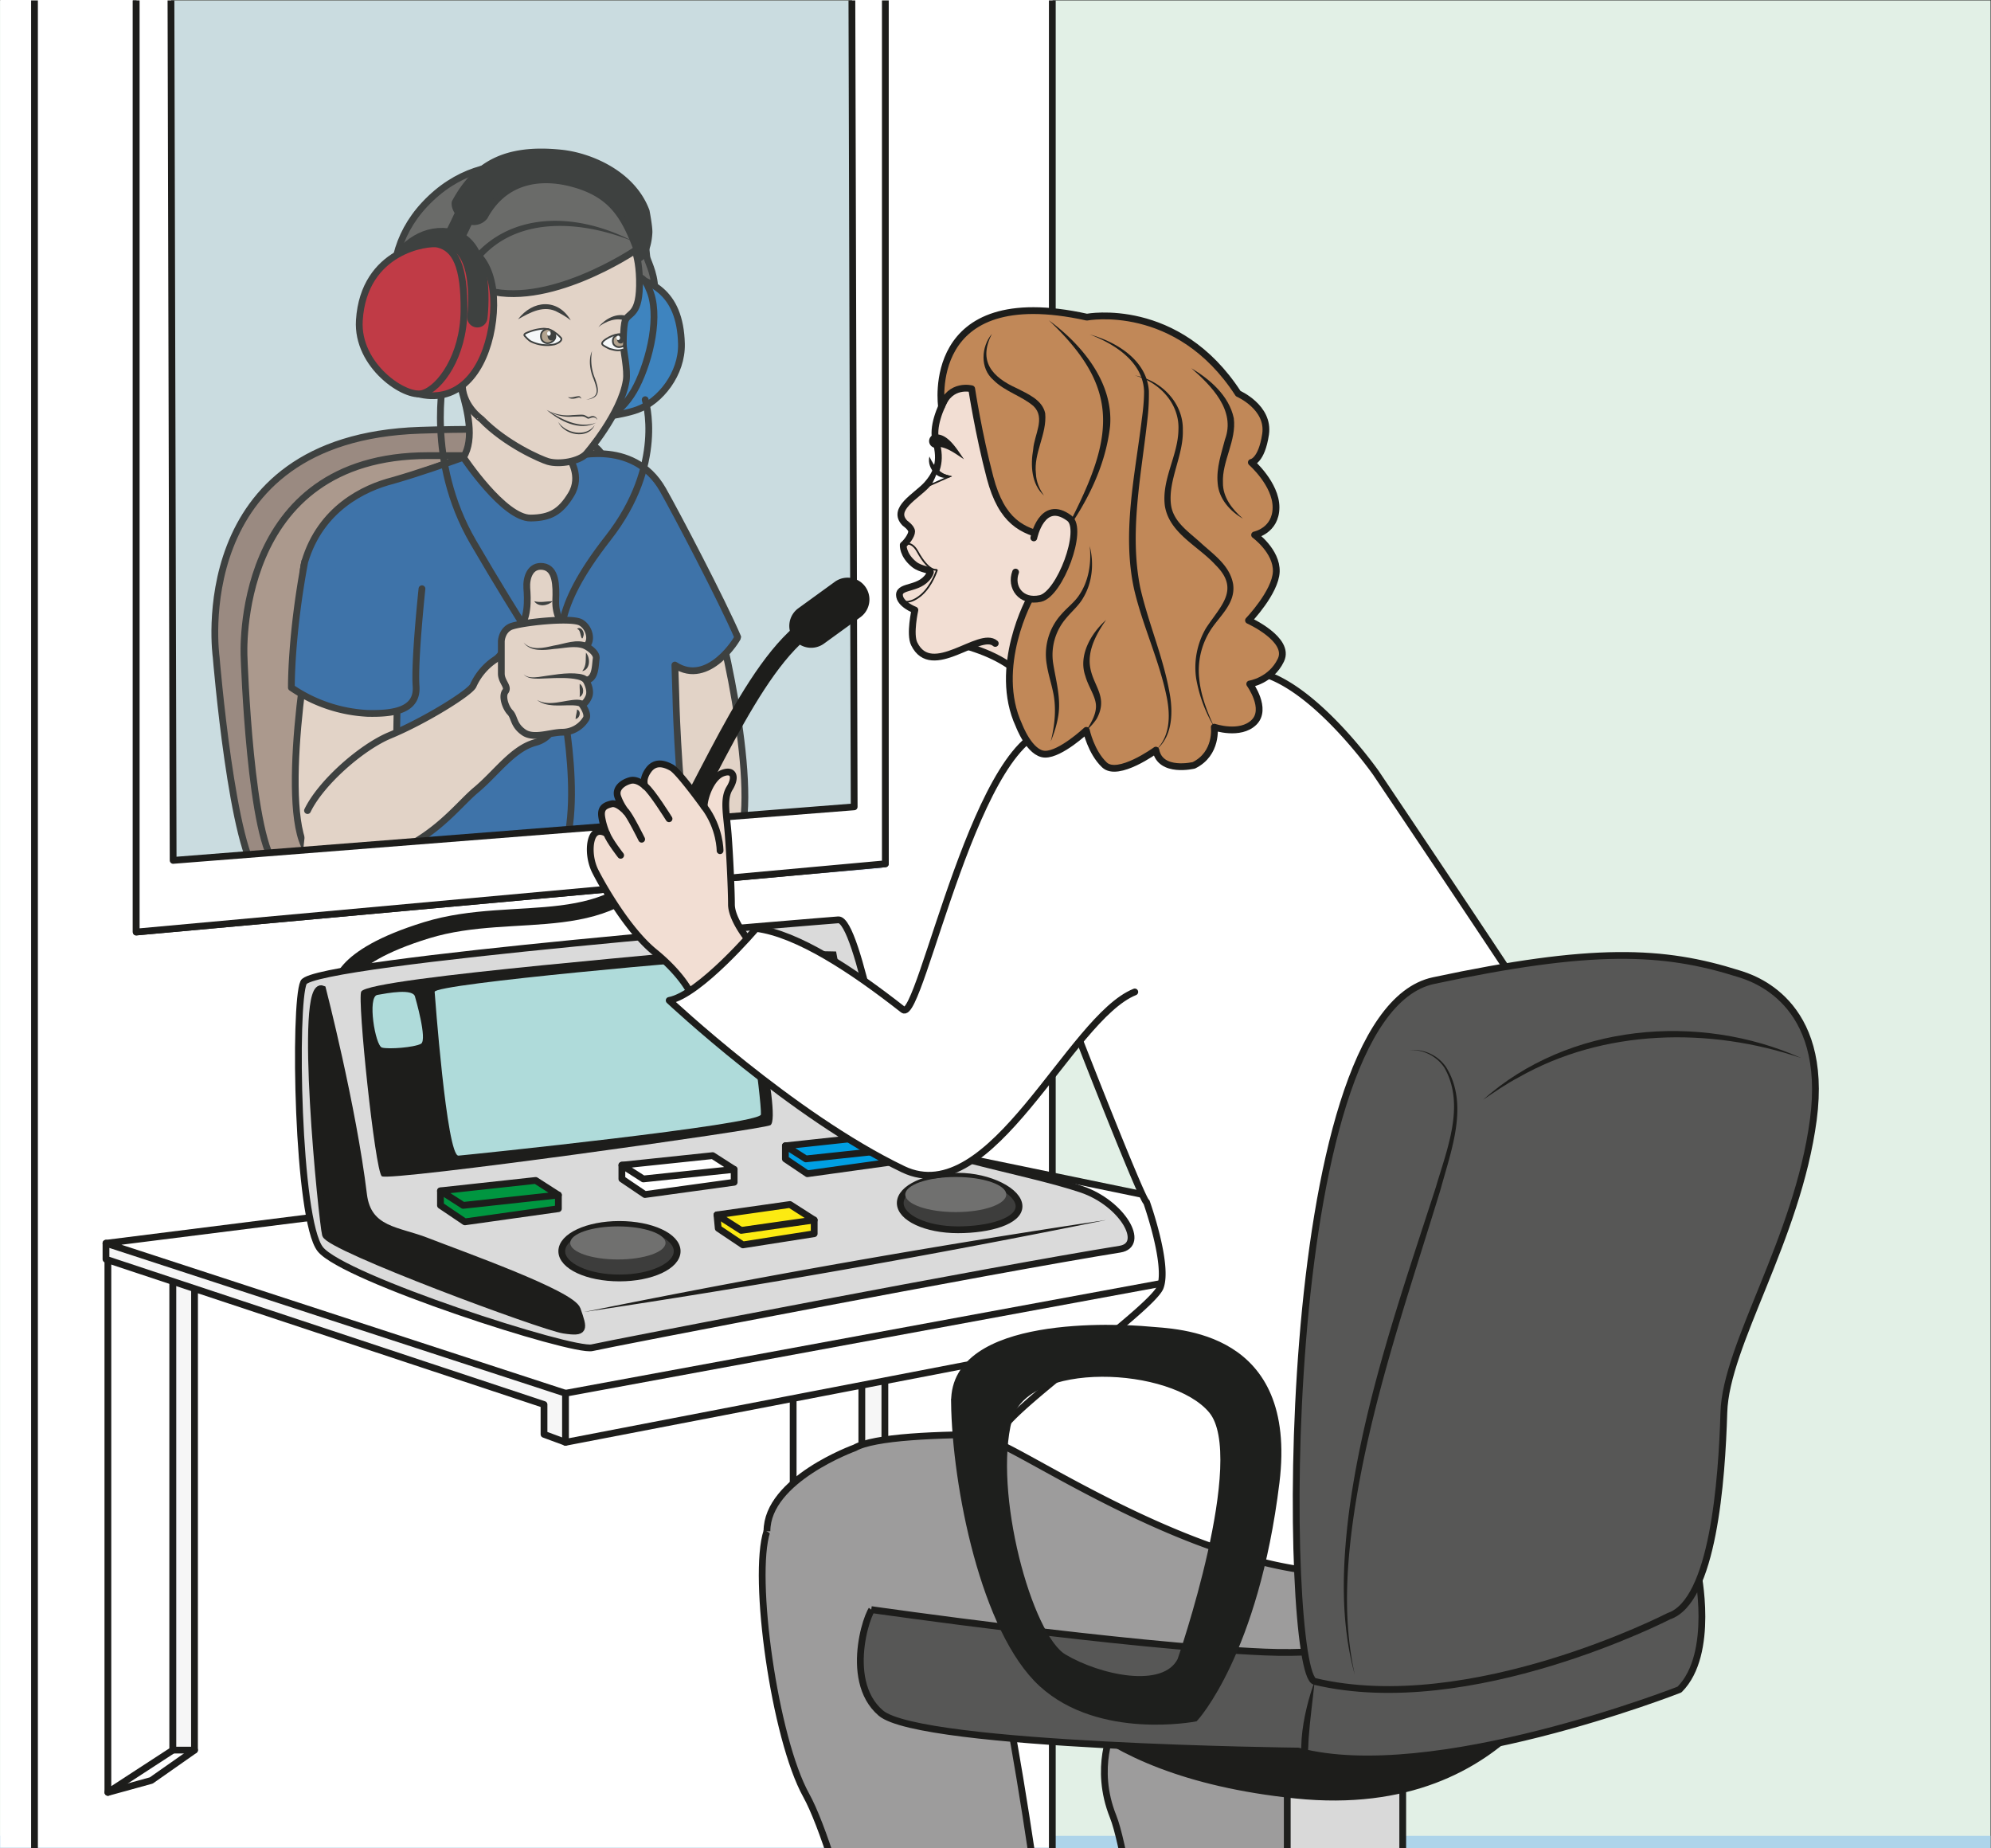 <?xml version="1.0" encoding="UTF-8" standalone="no"?><svg xmlns="http://www.w3.org/2000/svg" xml:space="preserve" viewBox="0 0 391.65 363.46"><rect x="0" y="0" width="391.65" height="363.46" fill="#333333" stroke="none"/><defs><clipPath id="a" clipPathUnits="userSpaceOnUse"><path d="M0 272.6h293.74V0H0Z"/></clipPath><clipPath id="b" clipPathUnits="userSpaceOnUse"><path d="M21.9 319.9h108.2V136.3H21.9Z"/></clipPath><clipPath id="c" clipPathUnits="userSpaceOnUse"><path d="M31.2 250.74h79.22V111.77H31.2Z"/></clipPath><clipPath id="d" clipPathUnits="userSpaceOnUse"><path d="M0 272.6h293.74V0H0Z"/></clipPath><clipPath id="e" clipPathUnits="userSpaceOnUse"><path d="M0 272.6h293.74V0H0Z"/></clipPath></defs><path d="M0 0h293.74v272.6H0Z" style="fill:#e2f0e6;fill-opacity:1;fill-rule:nonzero;stroke:none" transform="matrix(1.333 0 0 -1.333 0 363.46)"/><path d="M0 0h293.74v1.8H0Z" style="fill:#add4ea;fill-opacity:1;fill-rule:nonzero;stroke:none" transform="matrix(1.333 0 0 -1.333 0 363.46)"/><path d="m0 0 .86-127.38-110.55-10.06V0h-20.1v-272.6h155.3V0Z" style="fill:#fff;fill-opacity:1;fill-rule:nonzero;stroke:none" transform="matrix(1.333 0 0 -1.333 173.05 0)"/><g clip-path="url(#a)" transform="matrix(1.333 0 0 -1.333 0 363.46)"><path d="m0 0-110.55-10.06v186.47L-1.1 163.83Zm-125.56 233.25-81.47-31.82v-353.8l81.47-43.97 150.2 33.45v373.87z" style="fill:none;stroke:#1d1d1b;stroke-width:1;stroke-linecap:round;stroke-linejoin:round;stroke-miterlimit:10;stroke-dasharray:none;stroke-opacity:1" transform="translate(130.65 145.21)"/><g clip-path="url(#b)" style="opacity:.18"><path d="m0 0-1.34-183.6 108.2 8.19-1.16 162.04z" style="fill:#5e82c1;fill-opacity:1;fill-rule:nonzero;stroke:none" transform="translate(23.24 319.9)"/></g><g clip-path="url(#c)" style="opacity:.81"><path d="M0 0s2.4-29.28 6.47-32.42c4.06-3.13 48.67.5 54.05 4.67 5.38 4.18-1.51 55.13-2.99 56.78-1.48 1.65-.18 5.34-27.45 4.44C-4.57 32.33 0 0 0 0" style="fill:#8f786b;fill-opacity:1;fill-rule:nonzero;stroke:none" transform="translate(31.9 175.71)"/><path d="M0 0s2.4-29.28 6.47-32.42c4.06-3.13 48.67.5 54.05 4.67 5.38 4.18-1.51 55.13-2.99 56.78-1.48 1.65-.18 5.34-27.45 4.44C-4.57 32.33 0 0 0 0Z" style="fill:none;stroke:#1d1d1b;stroke-width:1;stroke-linecap:butt;stroke-linejoin:round;stroke-miterlimit:10;stroke-dasharray:none;stroke-opacity:1" transform="translate(31.9 175.71)"/><path d="M0 0s.9-27.78 4.95-30.92c4.07-3.13 46.06-1 51.45 3.17 5.38 4.18 0 54.24-1.47 55.9-1.48 1.65-9.37 1.58-27.77 1.58C-1.72 29.73 0 0 0 0" style="fill:#a48a7a;fill-opacity:1;fill-rule:nonzero;stroke:none" transform="translate(36.02 175.71)"/><path d="M0 0s.9-27.78 4.95-30.92c4.07-3.13 46.06-1 51.45 3.17 5.38 4.18 0 54.24-1.47 55.9-1.48 1.65-9.37 1.58-27.77 1.58C-1.72 29.73 0 0 0 0Z" style="fill:none;stroke:#1d1d1b;stroke-width:1;stroke-linecap:butt;stroke-linejoin:round;stroke-miterlimit:10;stroke-dasharray:none;stroke-opacity:1" transform="translate(36.02 175.71)"/><path d="M0 0c-.97-.07 2.11 1.69-1.2 3.08C-11.17 7.26-15.3 20.9-6.8 30c9.49 10.16 21.87 4.05 21.87 4.05 6.57-2.48 8.06-4.51 9.68-6.9 1.22-1.78 1.12-4.46 1.29-5.04.22-.76 1.35-2.83 1.1-5.46-.73-7.6-4.68-9.92-4.4-9.94C22.75 6.7 2.64.2 0 0" style="fill:#54514e;fill-opacity:1;fill-rule:nonzero;stroke:none" transform="translate(69.45 212.48)"/><path d="M0 0c-.97-.07 2.11 1.69-1.2 3.08C-11.17 7.26-15.3 20.9-6.8 30c9.49 10.16 21.87 4.05 21.87 4.05 6.57-2.48 8.06-4.51 9.68-6.9 1.22-1.78 1.12-4.46 1.29-5.04.22-.76 1.35-2.83 1.1-5.46-.73-7.6-4.68-9.92-4.4-9.94C22.75 6.7 2.64.2 0 0Z" style="fill:none;stroke:#1d1d1b;stroke-width:1;stroke-linecap:butt;stroke-linejoin:round;stroke-miterlimit:10;stroke-dasharray:none;stroke-opacity:1" transform="translate(69.45 212.48)"/><path d="M0 0c-2.95.8-5.84.24-8.68-.7C-6.52 1.55-2.42 2.17 0 0" style="fill:#1d1d1b;fill-opacity:1;fill-rule:nonzero;stroke:none" transform="translate(98.09 224.43)"/><path d="M0 0a7.2 7.2 0 0 0-1.83-.84l-.07 1A6.76 6.76 0 0 1 0 0s-.65-.07 0 0" style="fill:#1d1d1b;fill-opacity:1;fill-rule:nonzero;stroke:none" transform="translate(93.16 231.35)"/><path d="M0 0c-.18-.5-.77-.84-1.35-.97l.05 1C-.92-.15-.45-.27 0 0c0 0-.45-.26 0 0" style="fill:#1d1d1b;fill-opacity:1;fill-rule:nonzero;stroke:none" transform="translate(89.2 229.2)"/><path d="M0 0s4.77.38 7.44 1.35c3.37 1.22 6.6 5.3 6.5 9.7-.18 7.9-4.84 9.63-9.27 10.29C.25 21.99-1.8 2.57.2 1.56 2.18.56 0 0 0 0" style="fill:#1d70b8;fill-opacity:1;fill-rule:nonzero;stroke:none" transform="translate(86.62 210.87)"/><path d="M0 0s4.77.38 7.44 1.35c3.37 1.22 6.6 5.3 6.5 9.7-.18 7.9-4.84 9.63-9.27 10.29C.25 21.99-1.8 2.57.2 1.56 2.18.56 0 0 0 0Z" style="fill:none;stroke:#1d1d1b;stroke-width:1;stroke-linecap:butt;stroke-linejoin:miter;stroke-miterlimit:10;stroke-dasharray:none;stroke-opacity:1" transform="translate(86.62 210.87)"/><path d="M0 0s-.69 2.12-2.08 1.72C-3.48 1.3-3.7-6.8-4.8-11c-1.1-4.2-3.25-3.87-2.86-6.85.34-2.53 3.88-.42 5.84 3.5C.15-10.46 1.76-3.76 0 0" style="fill:#1d70b8;fill-opacity:1;fill-rule:nonzero;stroke:none" transform="translate(95.76 230.06)"/><path d="M0 0s-.69 2.12-2.08 1.72C-3.48 1.3-3.7-6.8-4.8-11c-1.1-4.2-3.25-3.87-2.86-6.85.34-2.53 3.88-.42 5.84 3.5C.15-10.46 1.76-3.76 0 0Z" style="fill:none;stroke:#1d1d1b;stroke-width:1;stroke-linecap:butt;stroke-linejoin:miter;stroke-miterlimit:10;stroke-dasharray:none;stroke-opacity:1" transform="translate(95.76 230.06)"/><path d="M0 0c4.26 5.5-1.7 32.35-3.42 36.63C-5.14 40.9-16.27 36-16.27 36c1.56-5.56 3.53-30.77 2.74-37.84" style="fill:#e8d1c2;fill-opacity:1;fill-rule:nonzero;stroke:#1d1d1b;stroke-width:1;stroke-linecap:round;stroke-linejoin:round;stroke-miterlimit:10;stroke-dasharray:none;stroke-opacity:1" transform="translate(108.42 147.55)"/><path d="M0 0s3.82 18.85-11.1 21.46c-14.93 2.6-32.3-2.27-27.02-31.14" style="fill:#70706f;fill-opacity:1;fill-rule:nonzero;stroke:none" transform="translate(88.36 161.6)"/><path d="M0 0c1.4 10.22-1.58 20.69-13.46 21.34-6.3.7-13.25.07-18.37-3.95-7.9-6.43-7.64-17.85-6.3-27.07C-40.1-.35-40.5 11.45-32.4 18.1c5.3 4.28 12.53 4.96 19.05 4.14C-1.14 21.47 2.13 10.5 0 0" style="fill:#1e1f1d;fill-opacity:1;fill-rule:nonzero;stroke:none" transform="translate(88.36 161.6)"/><path d="M0 0c.71-2.53 1.9-6.92.18-9.67l-6.48-2.3c-.54-1.8 5.04-6.73 8.96-7.71 5.02-1.27 24.99-3.59 13.1 9.95-1.55 1.78-1.54 6.45-.16 10.2.37.99-5.63-.88-5.81-.37C9.19 1.77-1.2 4.24 0 0" style="fill:#e8d1c2;fill-opacity:1;fill-rule:nonzero;stroke:none" transform="translate(68.2 214.85)"/><path d="M0 0c.71-2.53 1.9-6.92.18-9.67l-6.48-2.3c-.54-1.8 5.04-6.73 8.96-7.71 5.02-1.27 24.99-3.59 13.1 9.95-1.55 1.78-1.54 6.45-.16 10.2.37.99-5.63-.88-5.81-.37C9.19 1.77-1.2 4.24 0 0Z" style="fill:none;stroke:#1d1d1b;stroke-width:1;stroke-linecap:butt;stroke-linejoin:miter;stroke-miterlimit:10;stroke-dasharray:none;stroke-opacity:1" transform="translate(68.2 214.85)"/><path d="M0 0c-1.56 13.52-1.74 24.1-1.74 24.1l-.14 4.34c4.96-3.25 9.28 3.94 9.28 4.11-2.33 5.43-9.1 18.33-11.05 21.76-4.45 7.8-13.86 4.72-13.86 4.72s2-2.68.31-5.44c-1.56-2.57-3.1-3.43-5.96-3.46-3.95-.04-9.93 8.96-9.93 8.96-2.34-.83-6.49-2.3-10.39-3.42-4.3-1.09-10.66-4.16-13-11.94-1.87-6.17 6.86-14.63 7.75-17.27 1.83-2.22 1.92-12.72 5.12-23 .8-2.58-1.32-3.15.47-5.9" style="fill:#1d5b9c;fill-opacity:1;fill-rule:evenodd;stroke:#1d1d1b;stroke-width:1;stroke-linecap:round;stroke-linejoin:round;stroke-miterlimit:10;stroke-dasharray:none;stroke-opacity:1" transform="translate(101.47 146.1)"/><path d="M0 0c-4.59 5.23-.25 32.4 1.21 36.77 1.46 4.36 12.86.14 12.86.14C12.84 31.29 12.4 6 13.62-1.01" style="fill:#e8d1c2;fill-opacity:1;fill-rule:nonzero;stroke:#1d1d1b;stroke-width:1;stroke-linecap:round;stroke-linejoin:round;stroke-miterlimit:10;stroke-dasharray:none;stroke-opacity:1" transform="translate(45.62 146.75)"/><path d="M0 0s-1.14-10.7-.87-14.37c.26-3.66-3.48-4.1-7.15-4.02a21.85 21.85 0 0 0-11.25 3.8s-.1 7.55 1.98 18.61" style="fill:#1d5b9c;fill-opacity:1;fill-rule:nonzero;stroke:#1d1d1b;stroke-width:1;stroke-linecap:round;stroke-linejoin:round;stroke-miterlimit:10;stroke-dasharray:none;stroke-opacity:1" transform="translate(62.27 185.8)"/><path d="M0 0s-2.68-12.31 4.33-24.35c7.01-12.04 12.42-20 12.42-20 .73 5.99-1.02 9.71 7.5 20.6 8.52 10.9 5.47 20.4 5.47 20.4" style="fill:none;stroke:#1d1d1b;stroke-width:1;stroke-linecap:round;stroke-linejoin:round;stroke-miterlimit:10;stroke-dasharray:none;stroke-opacity:1" transform="translate(65.49 217.04)"/><path d="M0 0c-.13 1.78.77 3 1.14 4.52.09.37-1.16-1.4-2.47-.9-1.43.55-1.27 4.1-.39 6.34.4 1.01.84 2.12 1.89 1.84.77-.2.95-3.12 1.34-2.63 1.67 2.1 1.48 5.3 1.48 5.3 9.34-3.2 22.49 5.67 22.49 5.67.27-.76.7-2.48.65-5.23-.08-4.78-1.91-3.77-2.2-5.46-.14-.76-.19-2.08-.19-3.1 0-.97.68-3.83.43-5.4-.78-4.94-5.9-10.8-5.9-10.8-1-1.1-3.91-1.64-5.64-1.14-1.05.31-6.27 2.56-9.85 6.27C2.78-4.72.22-2.95 0 0" style="fill:#e8d1c2;fill-opacity:1;fill-rule:nonzero;stroke:none" transform="translate(68.24 215.56)"/><path d="M0 0c-.13 1.78.77 3 1.14 4.52.09.37-1.16-1.4-2.47-.9-1.43.55-1.27 4.1-.39 6.34.4 1.01.84 2.12 1.89 1.84.77-.2.95-3.12 1.34-2.63 1.67 2.1 1.48 5.3 1.48 5.3 9.34-3.2 22.49 5.67 22.49 5.67.27-.76.7-2.48.65-5.23-.08-4.78-1.91-3.77-2.2-5.46-.14-.76-.19-2.08-.19-3.1 0-.97.68-3.83.43-5.4-.78-4.94-5.9-10.8-5.9-10.8-1-1.1-3.91-1.64-5.64-1.14-1.05.31-6.27 2.56-9.85 6.27C2.78-4.72.22-2.95 0 0z" style="fill:none;stroke:#1d1d1b;stroke-width:1;stroke-linecap:butt;stroke-linejoin:round;stroke-miterlimit:10;stroke-dasharray:none;stroke-opacity:1" transform="translate(68.24 215.56)"/><path d="M0 0c-7.16 2.93-16.72 3.91-22.37-2.36A20.6 20.6 0 0 1-26.3-9.2c-.51-.62-1.27-1.08-1.81-1.71-1.57-1.52-3.03-4.09-.54-5.52-2.96 1.15-1.64 4.27-.05 6.04.51.62 1.07 1.17 1.69 1.7l-.15-.21C-23.15 3.88-10.82 5.63 0 0" style="fill:#1d1d1b;fill-opacity:1;fill-rule:nonzero;stroke:none" transform="translate(93.46 237.04)"/><path d="M0 0s1.1-1.52 2.18-2.3c1.14-.83 2.79-.44 2.6.6-.1.57-1.54.83-2.52 2.52C.32 4.2-1.84 2.98 0 0" style="fill:#1d5b9c;fill-opacity:1;fill-rule:nonzero;stroke:none" transform="translate(67.9 230.95)"/><path d="M0 0s1.1-1.52 2.18-2.3c1.14-.83 2.79-.44 2.6.6-.1.57-1.54.83-2.52 2.52C.32 4.2-1.84 2.98 0 0Z" style="fill:none;stroke:#1d1d1b;stroke-width:1;stroke-linecap:round;stroke-linejoin:round;stroke-miterlimit:10;stroke-dasharray:none;stroke-opacity:1" transform="translate(67.9 230.95)"/><path d="M0 0c-.3.53-.77.4-1.24.2-.2-.05-.36.12-.52.2-.29.16-.59.14-.9.12l-1-.03a5.9 5.9 0 0 0-3.82 1 6.21 6.21 0 0 1 3.8-.77c.37.01 1.15.08 1.51.05.4-.01.72-.36.9-.35.11.02.28.13.47.15.38.06.74-.21.8-.57" style="fill:#1d1d1b;fill-opacity:1;fill-rule:nonzero;stroke:none" transform="translate(88.15 210.7)"/><path d="M0 0c1.1-1.7 4.11-2.32 5.38-.5C4.38-2.66.84-1.97 0 0" style="fill:#1d1d1b;fill-opacity:1;fill-rule:nonzero;stroke:none" transform="translate(82.37 210.42)"/><path d="M0 0a7.2 7.2 0 0 1 .44-4.01c.59-1.63.88-2.92-1.3-3.15C1.2-6.74.8-5.68.23-4.09-.3-2.85-.55-1.24 0 0" style="fill:#1d1d1b;fill-opacity:1;fill-rule:nonzero;stroke:none" transform="translate(87.36 220.85)"/><path d="M0 0c.55-.17 1.03.11 1.58.13.23.01.37-.2.4-.4-.25.37-.55.15-.9.07C.73-.28.28-.28 0 0" style="fill:#1d1d1b;fill-opacity:1;fill-rule:nonzero;stroke:none" transform="translate(83.81 214.08)"/><path d="M0 0c-.63-.23-1.04-.24-2.05.05-.19.06-.96.48-1.04.57-.16.17-.15.34.08.57.38.4 2.09 1.34 2.9.93V.33" style="fill:#fff;fill-opacity:1;fill-rule:nonzero;stroke:#1d1d1b;stroke-width:.25;stroke-linecap:butt;stroke-linejoin:miter;stroke-miterlimit:10;stroke-dasharray:none;stroke-opacity:1" transform="translate(92.05 221.14)"/><path d="M0 0s.27-1.54.04-1.65c-.81-.4-1.23.03-1.39.2-.15.15-.44 1.21.57 1.4C-.28.04 0 0 0 0" style="fill:#ae987e;fill-opacity:1;fill-rule:nonzero;stroke:none" transform="translate(91.94 223.26)"/><path d="M0 0s.27-1.54.04-1.65c-.81-.4-1.23.03-1.39.2-.15.15-.44 1.21.57 1.4C-.28.04 0 0 0 0Z" style="fill:none;stroke:#1d1d1b;stroke-width:.25;stroke-linecap:butt;stroke-linejoin:miter;stroke-miterlimit:10;stroke-dasharray:none;stroke-opacity:1" transform="translate(91.94 223.26)"/><path d="M0 0c-.02-.38-.18-.66-.49-.64-.31.01-.55.33-.53.71.02.38.29.68.6.66C-.12.72.02.38 0 0" style="fill:#1d1d1b;fill-opacity:1;fill-rule:evenodd;stroke:none" transform="translate(92.07 222.62)"/><path d="M0 0c0-.18-.14-.32-.28-.32-.15.01-.26.16-.25.35 0 .18.13.32.28.31C-.1.34.01.18 0 0" style="fill:#fff;fill-opacity:1;fill-rule:evenodd;stroke:none" transform="translate(91.5 222.8)"/><path d="M0 0s-1.17 1.47-2.69 1.4a7.1 7.1 0 0 1-2.5-.65c-.24-.1-.32-.28-.2-.4.2-.23.55-.6.87-.8A5.4 5.4 0 0 1-.98-.9C.27-.49 0 0 0 0" style="fill:#fff;fill-opacity:1;fill-rule:nonzero;stroke:none" transform="translate(82.82 222.76)"/><path d="M0 0s-1.17 1.47-2.69 1.4a7.1 7.1 0 0 1-2.5-.65c-.24-.1-.32-.28-.2-.4.2-.23.55-.6.87-.8A5.4 5.4 0 0 1-.98-.9C.27-.49 0 0 0 0Z" style="fill:none;stroke:#1d1d1b;stroke-width:.25;stroke-linecap:butt;stroke-linejoin:miter;stroke-miterlimit:10;stroke-dasharray:none;stroke-opacity:1" transform="translate(82.82 222.76)"/><path d="M0 0s.62-.82-.18-1.4c-.84-.61-1.4-.06-1.57.16-.17.21-.45 1.38.71 1.66C-.74.49 0 0 0 0" style="fill:#ae987e;fill-opacity:1;fill-rule:nonzero;stroke:none" transform="translate(81.73 223.7)"/><path d="M0 0s.62-.82-.18-1.4c-.84-.61-1.4-.06-1.57.16-.17.21-.45 1.38.71 1.66C-.74.49 0 0 0 0Z" style="fill:none;stroke:#1d1d1b;stroke-width:.25;stroke-linecap:butt;stroke-linejoin:miter;stroke-miterlimit:10;stroke-dasharray:none;stroke-opacity:1" transform="translate(81.73 223.7)"/><path d="M0 0c-.02-.38-.28-.68-.6-.66-.3.01-.55.34-.53.71.02.38.29.68.6.66C-.22.7.02.38 0 0" style="fill:#1d1d1b;fill-opacity:1;fill-rule:evenodd;stroke:none" transform="translate(81.94 223.08)"/><path d="M0 0c0-.18-.14-.32-.28-.32-.15.01-.26.16-.25.35 0 .18.13.32.28.31C-.1.34.01.18 0 0" style="fill:#fff;fill-opacity:1;fill-rule:evenodd;stroke:none" transform="translate(81.27 223.44)"/><path d="M0 0c2.13-1.34 4.74-2.83 7.3-1.88C4.86-3.19 1.9-1.63 0 0" style="fill:#1d1d1b;fill-opacity:1;fill-rule:nonzero;stroke:none" transform="translate(80.67 212.18)"/><path d="M0 0c2.18 2.87 5.87 3.13 7.79-.15-.6.46-1.23.86-1.86 1.17C3.9 2.2 1.83 1.04 0 0" style="fill:#1d1d1b;fill-opacity:1;fill-rule:nonzero;stroke:none" transform="translate(76.44 225.55)"/><path d="M0 0c1 1.22 2.71 2.19 4.33 1.6L3.95.94C2.69 1.49 1.04.85 0 0" style="fill:#1d1d1b;fill-opacity:1;fill-rule:nonzero;stroke:none" transform="translate(88.3 224.4)"/><path d="M0 0s.74 3.59 7.47 2.04c4.68-1.08 5.8-7.37 4.43-13.35-1.38-5.97-5.1-10.09-10.79-8.55C-1.48-19.16 0 0 0 0" style="fill:#be1622;fill-opacity:1;fill-rule:nonzero;stroke:none" transform="translate(60.42 234.46)"/><path d="M0 0s.74 3.59 7.47 2.04c4.68-1.08 5.8-7.37 4.43-13.35-1.38-5.97-5.1-10.09-10.79-8.55C-1.48-19.16 0 0 0 0Z" style="fill:none;stroke:#1d1d1b;stroke-width:1;stroke-linecap:butt;stroke-linejoin:miter;stroke-miterlimit:10;stroke-dasharray:none;stroke-opacity:1" transform="translate(60.42 234.46)"/><path d="M0 0s1.42 10.86-4.37 11.63c-7.4.98-10.53-10.5-10.53-10.5" style="fill:none;stroke:#1d1d1b;stroke-width:3;stroke-linecap:round;stroke-linejoin:round;stroke-miterlimit:10;stroke-dasharray:none;stroke-opacity:1" transform="translate(70.44 225.85)"/><path d="M0 0c-.07-6.65-3.54-11.4-6.09-12.15s-9.78 4.08-9.35 10.79C-14.78 9.04-5.25 10.2-3.86 9.87-1.28 9.27.07 6.65 0 0" style="fill:#be1622;fill-opacity:1;fill-rule:nonzero;stroke:none" transform="translate(68.47 226.77)"/><path d="M0 0c-.07-6.65-3.54-11.4-6.09-12.15s-9.78 4.08-9.35 10.79C-14.78 9.04-5.25 10.2-3.86 9.87-1.28 9.27.07 6.65 0 0Z" style="fill:none;stroke:#1d1d1b;stroke-width:1;stroke-linecap:butt;stroke-linejoin:miter;stroke-miterlimit:10;stroke-dasharray:none;stroke-opacity:1" transform="translate(68.47 226.77)"/><path d="M0 0c-2.23-2.37-3.21-5.79-4.55-7.95" style="fill:none;stroke:#1d1d1b;stroke-width:3;stroke-linecap:round;stroke-linejoin:round;stroke-miterlimit:10;stroke-dasharray:none;stroke-opacity:1" transform="translate(71.4 245.38)"/><path d="M0 0c2.98 5.51 8.3 6.04 12.63 4.97 6.69-1.66 8.28-5.5 10.33-11.05 0 0 1.14.75 1.31 3.7.05.77-.41 3.17-.41 3.17-2.06 5.55-8.34 8.13-12.5 8.57-8.38.88-12.72-1.77-15.7-7.28 0 0-.26-1.21 1.5-2.4A2.04 2.04 0 0 1 0 0" style="fill:#1d1d1b;fill-opacity:1;fill-rule:nonzero;stroke:none" transform="translate(71.5 240.71)"/><path d="M0 0c2.98 5.51 8.3 6.04 12.63 4.97 6.69-1.66 8.28-5.5 10.33-11.05 0 0 1.14.75 1.31 3.7.05.77-.41 3.17-.41 3.17-2.06 5.55-8.34 8.13-12.5 8.57-8.38.88-12.72-1.77-15.7-7.28 0 0-.26-1.21 1.5-2.4A2.04 2.04 0 0 1 0 0Z" style="fill:none;stroke:#1d1d1b;stroke-width:1;stroke-linecap:round;stroke-linejoin:round;stroke-miterlimit:10;stroke-dasharray:none;stroke-opacity:1" transform="translate(71.5 240.71)"/><path d="M0 0c4.3 8.37-.25 27.35-.25 27.35" style="fill:none;stroke:#1d1d1b;stroke-width:1;stroke-linecap:round;stroke-linejoin:round;stroke-miterlimit:10;stroke-dasharray:none;stroke-opacity:1" transform="translate(82.49 145.34)"/><path d="M0 0c1.98 4.11 7.95 9.35 12.15 11.1 5.2 2.15 11.91 6.34 12.31 7.36a9.08 9.08 0 0 0 3.2 3.79c1.5.9 2.68 4.4 2.68 4.4l6.65-12.01s-.02-3.7-3.37-4.6c-3.34-.9-5.75-4.5-8.76-7.01C21.86.53 18.15-5 9.14-7.5 3.34-9.09.18-8.62-.66-6.02" style="fill:#e8d1c2;fill-opacity:1;fill-rule:nonzero;stroke:#1d1d1b;stroke-width:1;stroke-linecap:round;stroke-linejoin:round;stroke-miterlimit:10;stroke-dasharray:none;stroke-opacity:1" transform="translate(45.38 153.07)"/><path d="M0 0s-1.14 1.41-1.05 3.62c.09 2.2.06 4.76-1.87 5.03-1.92.26-2.5-1.68-2.4-3.18.12-1.5.3-4.85-1.37-6.09C-8.37-1.85 0 0 0 0" style="fill:#e8d1c2;fill-opacity:1;fill-rule:nonzero;stroke:none" transform="translate(83.06 180.43)"/><path d="M0 0s-1.14 1.41-1.05 3.62c.09 2.2.06 4.76-1.87 5.03-1.92.26-2.5-1.68-2.4-3.18.12-1.5.3-4.85-1.37-6.09C-8.37-1.85 0 0 0 0Z" style="fill:none;stroke:#1d1d1b;stroke-width:1;stroke-linecap:round;stroke-linejoin:round;stroke-miterlimit:10;stroke-dasharray:none;stroke-opacity:1" transform="translate(83.06 180.43)"/><path d="M0 0s.05 1.5 1.3 2.12c1.26.61 9.02 1.48 10.44.65 1.4-.83 1.67-2.86.74-3.48 0 0 1.67-.88 1.52-1.85-.15-.97-.06-3.09-1.52-3.18 0 0 .88-1.42.42-2.47-.46-1.05-.99-1.14-.99-1.14s1.06-1.42.57-2.12a4.12 4.12 0 0 0-3.4-1.95c-1.84 0-4.3-1.07-5.8 0-1.52 1.07-1.3 2.21-1.98 2.92C.62-9.8.04-8.1.6-7.4 1.14-6.7 0-6 0-4.76v2.82z" style="fill:#e8d1c2;fill-opacity:1;fill-rule:nonzero;stroke:none" transform="translate(73.98 178.05)"/><path d="M0 0s.05 1.5 1.3 2.12c1.26.61 9.02 1.48 10.44.65 1.4-.83 1.67-2.86.74-3.48 0 0 1.67-.88 1.52-1.85-.15-.97-.06-3.09-1.52-3.18 0 0 .88-1.42.42-2.47-.46-1.05-.99-1.14-.99-1.14s1.06-1.42.57-2.12a4.12 4.12 0 0 0-3.4-1.95c-1.84 0-4.3-1.07-5.8 0-1.52 1.07-1.3 2.21-1.98 2.92C.62-9.8.04-8.1.6-7.4 1.14-6.7 0-6 0-4.76v2.82z" style="fill:none;stroke:#1d1d1b;stroke-width:1;stroke-linecap:round;stroke-linejoin:round;stroke-miterlimit:10;stroke-dasharray:none;stroke-opacity:1" transform="translate(73.98 178.05)"/><path d="M0 0c-.7-.69-2.13-.9-2.73 0C-1.75-.25-1 0 0 0" style="fill:#1d1d1b;fill-opacity:1;fill-rule:nonzero;stroke:none" transform="translate(81.56 183.96)"/><path d="M0 0c1.17-1.26 2.97-.8 4.45-.46C6.13-.2 7.79.6 9.49-.12l-.56-.82c-1.29.55-3 .07-4.4-.01C3.04-1.15 1.01-1.4 0 0" style="fill:#1d1d1b;fill-opacity:1;fill-rule:nonzero;stroke:none" transform="translate(77.26 177.87)"/><path d="M0 0c.56-.58 1.48-.5 2.22-.42 1.9.25 4.1.73 6.02.46.42-.07.9-.16 1.35-.6l-.76-.65c-.36.41-1.28.52-1.88.58-1.34.14-3.34.01-4.71-.04C1.47-.67.5-.65 0 0" style="fill:#1d1d1b;fill-opacity:1;fill-rule:nonzero;stroke:none" transform="translate(77.26 173.2)"/><path d="M0 0c1.8-1.05 3.99 0 5.91.03.44-.02.83-.03 1.17-.47l-.85-.53c-.05.13-.89.18-1.18.17-1.63.03-3.7-.32-5.05.8" style="fill:#1d1d1b;fill-opacity:1;fill-rule:nonzero;stroke:none" transform="translate(79.24 169.4)"/><path d="M0 0c.59.39 1.12-.49.95-1.01-.24-1-.39.06-.5.4C.37-.37.35-.18 0 0" style="fill:#1d1d1b;fill-opacity:1;fill-rule:nonzero;stroke:none" transform="translate(85.16 179.9)"/><path d="M0 0c.68-.79.65-2.49-.55-2.73.68.86.47 1.7.55 2.73" style="fill:#1d1d1b;fill-opacity:1;fill-rule:nonzero;stroke:none" transform="translate(86.47 176.37)"/><path d="M0 0c.64-.42.74-1.58 0-1.95.08.72-.03 1.2 0 1.95" style="fill:#1d1d1b;fill-opacity:1;fill-rule:nonzero;stroke:none" transform="translate(85.54 171.78)"/><path d="M0 0c.66-.26.42-1.31-.23-1.41.06.64.17.78.23 1.41" style="fill:#1d1d1b;fill-opacity:1;fill-rule:nonzero;stroke:none" transform="translate(85.16 167.99)"/></g></g><path d="m0 0 .34-118.97-100.5-7.9L-100.47 0h-5.13v-137.44L4.94-127.38V0Z" style="fill:#fff;fill-opacity:1;fill-rule:nonzero;stroke:none" transform="matrix(1.333 0 0 -1.333 167.6 0)"/><g clip-path="url(#d)" transform="matrix(1.333 0 0 -1.333 0 363.46)"><path d="m0 0-100.5-7.9-.42 166.2 100.5-9.7zm-105.95 170.51V-18.47L4.6-8.4v165.99Z" style="fill:none;stroke:#1d1d1b;stroke-width:1;stroke-linecap:round;stroke-linejoin:round;stroke-miterlimit:10;stroke-dasharray:none;stroke-opacity:1" transform="translate(126.05 153.62)"/></g><path d="m0 0 6.78 1.6 6.78 4.1L1.91 7.33Z" style="fill:#fff;fill-opacity:1;fill-rule:nonzero;stroke:none" transform="matrix(1.333 0 0 -1.333 156.02 327.95)"/><path d="m0 0 6.78 1.6 6.78 4.1L1.91 7.33Z" style="fill:none;stroke:#1d1d1b;stroke-width:1;stroke-linecap:round;stroke-linejoin:round;stroke-miterlimit:10;stroke-dasharray:none;stroke-opacity:1" transform="matrix(1.333 0 0 -1.333 156.02 327.95)"/><path d="m0 0-10.17-5.7v73.51H0Z" style="fill:#fff;fill-opacity:1;fill-rule:nonzero;stroke:none" transform="matrix(1.333 0 0 -1.333 169.58 320.35)"/><path d="m0 0-10.17-5.7v73.51H0Z" style="fill:none;stroke:#1d1d1b;stroke-width:1;stroke-linecap:round;stroke-linejoin:round;stroke-miterlimit:10;stroke-dasharray:none;stroke-opacity:1" transform="matrix(1.333 0 0 -1.333 169.58 320.35)"/><path d="M130.58 32.33h-3.4v67.81h3.4z" style="fill:#f6f6f6;fill-opacity:1;fill-rule:nonzero;stroke:#1d1d1b;stroke-width:1;stroke-linecap:round;stroke-linejoin:round;stroke-miterlimit:10;stroke-dasharray:none;stroke-opacity:1" transform="matrix(1.333 0 0 -1.333 0 363.46)"/><g clip-path="url(#e)" transform="matrix(1.333 0 0 -1.333 0 363.46)"><path d="M0 0s-2.91-5.82 0-13.07c2.91-7.24 7.75-48.11 6.92-50.81-.84-2.7 8.57-4.62 14.01-4.3 5.44.3 8.63-2.78 7.18 2.65C26.65-60.1 30.18-.8 25.39 0" style="fill:#9d9c9c;fill-opacity:1;fill-rule:nonzero;stroke:#1d1d1b;stroke-width:1;stroke-linecap:butt;stroke-linejoin:round;stroke-miterlimit:10;stroke-dasharray:none;stroke-opacity:1" transform="translate(164.26 17.72)"/><path d="M0 0c0-5.95 3.81-8.99 8.52-8.99 4.7 0 8.52 3.04 8.52 8.99v76.07c0 5.95-4.81 5.39-9.51 5.39S0 82.02 0 76.07Z" style="fill:#d9d9d9;fill-opacity:1;fill-rule:nonzero;stroke:none" transform="translate(189.96 -58.39)"/><path d="M0 0c0-5.95 3.81-8.99 8.52-8.99 4.7 0 8.52 3.04 8.52 8.99v76.07c0 5.95-4.81 5.39-9.51 5.39S0 82.02 0 76.07Z" style="fill:none;stroke:#1e1f1d;stroke-width:1;stroke-linecap:round;stroke-linejoin:round;stroke-miterlimit:10;stroke-dasharray:none;stroke-opacity:1" transform="translate(189.96 -58.39)"/><path d="M0 0s-1.97-11.77-1.14-21.45c.84-9.68 4.42-48.05 7.23-52.6 2.8-4.56 4.6-23.84-.18-24.78-4.79-.94-17.22 1.62-21.38 3.29s-22.35 2.2-24.06 4.95c-3.22 5.2 4.6 11.8 5.3 11.5 5.3-2.24 22 .58 21.9 1.62-.11 1.04.26 32.2-5.88 44.27s-17.8 47.15-12.07 51.62" style="fill:#70706f;fill-opacity:1;fill-rule:nonzero;stroke:#1d1d1b;stroke-width:1;stroke-linecap:round;stroke-linejoin:round;stroke-miterlimit:10;stroke-dasharray:none;stroke-opacity:1" transform="translate(148.23 22.49)"/><path d="M0 0s-14.28 9.17-12.75 5.52c.83-2 12.93-72.12 6.09-74.06-11.74-3.32-21.77-1.17-21.8 1.65-.15 14.86-8.87 49.27-13.55 57.7-4.68 8.43-8 32.24-5.8 38.96" style="fill:#9d9c9c;fill-opacity:1;fill-rule:nonzero;stroke:#1d1d1b;stroke-width:1;stroke-linecap:butt;stroke-linejoin:round;stroke-miterlimit:10;stroke-dasharray:none;stroke-opacity:1" transform="translate(160.98 16.97)"/><path d="M0 0s-8.5-26.84-41.46-23.44c-32.98 3.4-38.48 19.18-38.48 19.18z" style="fill:#1d1d1b;fill-opacity:1;fill-rule:nonzero;stroke:none" transform="translate(232.69 31.25)"/><path d="M0 0s-8.5-26.84-41.46-23.44c-32.98 3.4-38.48 19.18-38.48 19.18z" style="fill:none;stroke:#1d1d1b;stroke-width:1;stroke-linecap:round;stroke-linejoin:round;stroke-miterlimit:10;stroke-dasharray:none;stroke-opacity:1" transform="translate(232.69 31.25)"/><path d="M0 0s2.62-12.24-2.66-17.52c0 0-36.53-14.35-56.27-9.07 0 0-55.7.6-61.58 5.6-5.88 4.99-1.5 16.5-.9 15.6.58-.92 65.28-4.72 65.2-3.8C-56.32-8.27-3.24 3.48 0 0" style="fill:#575756;fill-opacity:1;fill-rule:nonzero;stroke:none" transform="translate(250.5 40.9)"/><path d="M0 0s2.62-12.24-2.66-17.52c0 0-36.53-14.35-56.27-9.07 0 0-55.7.6-61.58 5.6-5.88 4.99-1.5 16.5-.9 15.6.58-.92 65.28-4.72 65.2-3.8C-56.32-8.27-3.24 3.48 0 0Z" style="fill:none;stroke:#1d1d1b;stroke-width:1;stroke-linecap:butt;stroke-linejoin:round;stroke-miterlimit:10;stroke-dasharray:none;stroke-opacity:1" transform="translate(250.5 40.9)"/><path d="M0 0s37.52-5.38 58.08-6.26c20.56-.88 38.07 7.45 38.07 7.45S55.39 24.34 44.82 24.93c-10.57.59-41.6 2.16-47.26-1.07 0 0-12.95-4.66-12.95-12.3" style="fill:#9d9c9c;fill-opacity:1;fill-rule:nonzero;stroke:#1d1d1b;stroke-width:1;stroke-linecap:butt;stroke-linejoin:round;stroke-miterlimit:10;stroke-dasharray:none;stroke-opacity:1" transform="translate(128.57 35.18)"/><path d="m0 0 6.39 1.76 6.39 4.48L1.8 8.03Z" style="fill:#fff;fill-opacity:1;fill-rule:nonzero;stroke:none" transform="translate(15.93 8.21)"/><path d="m0 0 6.39 1.76 6.39 4.48L1.8 8.03Z" style="fill:none;stroke:#1d1d1b;stroke-width:1;stroke-linecap:round;stroke-linejoin:round;stroke-miterlimit:10;stroke-dasharray:none;stroke-opacity:1" transform="translate(15.93 8.21)"/><path d="m0 0-9.59-6.24V74.3H0Z" style="fill:#fff;fill-opacity:1;fill-rule:nonzero;stroke:none" transform="translate(25.51 14.45)"/><path d="m0 0-9.59-6.24V74.3H0Z" style="fill:none;stroke:#1d1d1b;stroke-width:1;stroke-linecap:round;stroke-linejoin:round;stroke-miterlimit:10;stroke-dasharray:none;stroke-opacity:1" transform="translate(25.51 14.45)"/><path d="M28.7 14.45h-3.19v74.3h3.2z" style="fill:#f6f6f6;fill-opacity:1;fill-rule:nonzero;stroke:#1d1d1b;stroke-width:1;stroke-linecap:round;stroke-linejoin:round;stroke-miterlimit:10;stroke-dasharray:none;stroke-opacity:1"/><path d="m0 0 64.64-21.43v-4.4L67.81-27l4.76 6.24-2.7 5.23L0 2.37Z" style="fill:#f6f6f6;fill-opacity:1;fill-rule:nonzero;stroke:none" transform="translate(15.64 86.87)"/><path d="m0 0 64.64-21.43v-4.4L67.81-27l4.76 6.24-2.7 5.23L0 2.37Z" style="fill:none;stroke:#1d1d1b;stroke-width:1;stroke-linecap:round;stroke-linejoin:round;stroke-miterlimit:10;stroke-dasharray:none;stroke-opacity:1" transform="translate(15.64 86.87)"/><path d="m0 0 67.81-22.13v-7.24L187.84-6.24V0l-71.13 14.68z" style="fill:#fff;fill-opacity:1;fill-rule:nonzero;stroke:none" transform="translate(15.64 89.23)"/><path d="m0 0 67.81-22.13v-7.24L187.84-6.24V0l-71.13 14.68z" style="fill:none;stroke:#1d1d1b;stroke-width:1;stroke-linecap:round;stroke-linejoin:round;stroke-miterlimit:10;stroke-dasharray:none;stroke-opacity:1" transform="translate(15.64 89.23)"/><path d="m0 0 120.03 22.13" style="fill:#fff;fill-opacity:1;fill-rule:nonzero;stroke:#1d1d1b;stroke-width:1;stroke-linecap:round;stroke-linejoin:round;stroke-miterlimit:10;stroke-dasharray:none;stroke-opacity:1" transform="translate(83.46 67.1)"/><path d="M0 0v-429.6" style="fill:none;stroke:#1d1d1b;stroke-width:1;stroke-linecap:round;stroke-linejoin:round;stroke-miterlimit:10;stroke-dasharray:none;stroke-opacity:1" transform="translate(5.09 378.47)"/><path d="M0 0s-.8 4.5 12.59 8.62c13.38 4.11 27.77-1.72 35.6 12.16C56 34.66 63.25 52.98 72.87 55.35" style="fill:none;stroke:#1d1d1b;stroke-width:2.5;stroke-linecap:round;stroke-linejoin:round;stroke-miterlimit:10;stroke-dasharray:none;stroke-opacity:1" transform="translate(50.37 126.8)"/><path d="M0 0s-77.47-6.1-78.92-9.23c-1.46-3.13-.94-35.05 2.46-39.36 3.39-4.3 37.21-15.22 40.12-14.54 2.4.57 59.33 11.57 77.89 14.54 3.9.63.38 6.78-5.66 8.83-8.36 2.84-26.77 5.75-27.47 8.98C7.45-26.28 2.92.1 0 0" style="fill:#dadada;fill-opacity:1;fill-rule:nonzero;stroke:none" transform="translate(123.72 136.95)"/><path d="M0 0s-77.47-6.1-78.92-9.23c-1.46-3.13-.94-35.05 2.46-39.36 3.39-4.3 37.21-15.22 40.12-14.54 2.4.57 59.33 11.57 77.89 14.54 3.9.63.38 6.78-5.66 8.83-8.36 2.84-26.77 5.75-27.47 8.98C7.45-26.28 2.92.1 0 0Z" style="fill:none;stroke:#1d1d1b;stroke-width:1;stroke-linecap:butt;stroke-linejoin:miter;stroke-miterlimit:10;stroke-dasharray:none;stroke-opacity:1" transform="translate(123.72 136.95)"/><path d="M0 0s4.47-17.32 6.05-30.34c.65-5.31 5.08-5.2 9.27-6.84 5.19-2.03 21.45-7.77 22.26-10.1 1.04-2.96 1.2-3.54-2-3.05-3.2.5-34.65 12.16-35.15 14.08C-.07-34.34-3.7 1.52 0 0" style="fill:#1d1d1b;fill-opacity:1;fill-rule:nonzero;stroke:none" transform="translate(47.6 126.75)"/><path d="M0 0s4.47-17.32 6.05-30.34c.65-5.31 5.08-5.2 9.27-6.84 5.19-2.03 21.45-7.77 22.26-10.1 1.04-2.96 1.2-3.54-2-3.05-3.2.5-34.65 12.16-35.15 14.08C-.07-34.34-3.7 1.52 0 0Z" style="fill:none;stroke:#1d1d1b;stroke-width:1;stroke-linecap:butt;stroke-linejoin:miter;stroke-miterlimit:10;stroke-dasharray:none;stroke-opacity:1" transform="translate(47.6 126.75)"/><path d="M0 0s-9.6.33-9.36-1.04c.25-1.37 2.54-21.23 3.63-21.19 3.67.12 9.32-.09 9.32 1.55C3.59-19.03 0 0 0 0" style="fill:#1d1d1b;fill-opacity:1;fill-rule:nonzero;stroke:none" transform="translate(123.38 132.28)"/><path d="M0 0s6.07-25.45 4.2-26.52c-1.12-.64-56.34-8.35-57.34-7.53-1 .82-3.65 26.2-3.03 27.25C-54.9-4.66-4.68-.86 0 0" style="fill:#1d1d1b;fill-opacity:1;fill-rule:nonzero;stroke:none" transform="translate(109.48 133.17)"/><path d="M0 0s1.86-6.34.86-6.89c-1-.54-4.75-.83-5.75-.56-1 .28-2.19 7.5-.69 7.77C-4.08.59-.2 1.33 0 0" style="fill:#afdbda;fill-opacity:1;fill-rule:nonzero;stroke:none" transform="translate(61.26 125.55)"/><path d="M0 0s1.77-24.29 3.52-24.16c1.4.11 44.53 4.57 44.63 6.07.12 1.86-2.5 22.9-4.5 22.92C41.65 4.85-.04 1.21 0 0" style="fill:#afdbda;fill-opacity:1;fill-rule:nonzero;stroke:none" transform="translate(64.14 126.32)"/><path d="M0 0c0-2.18 3.81-3.95 8.51-3.95 4.7 0 8.52 1.77 8.52 3.95S13.2 3.95 8.5 3.95C3.81 3.95 0 2.18 0 0" style="fill:#3d3d3c;fill-opacity:1;fill-rule:nonzero;stroke:none" transform="translate(82.9 88.06)"/><path d="M0 0c0-2.18 3.81-3.95 8.51-3.95 4.7 0 8.52 1.77 8.52 3.95S13.2 3.95 8.5 3.95C3.81 3.95 0 2.18 0 0Z" style="fill:none;stroke:#1d1d1b;stroke-width:1;stroke-linecap:butt;stroke-linejoin:miter;stroke-miterlimit:10;stroke-dasharray:none;stroke-opacity:1" transform="translate(82.9 88.06)"/><path d="M0 0c0-1.35 3.15-2.44 7.03-2.44 3.88 0 7.03 1.09 7.03 2.44 0 1.35-3.15 2.44-7.03 2.44C3.15 2.44 0 1.35 0 0" style="fill:#70706f;fill-opacity:1;fill-rule:nonzero;stroke:none" transform="translate(84.15 89.28)"/><path d="M0 0a1533.5 1533.5 0 0 0-77.02-13.57C-51.9-8.47-25.31-3.77 0 0" style="fill:#1d1d1b;fill-opacity:1;fill-rule:nonzero;stroke:none" transform="translate(163.23 92.66)"/><path d="M0 0c0-2.18 3.81-3.95 8.51-3.95 4.7 0 9.02 1.28 9.02 3.46 0 2.18-4.32 4.44-9.02 4.44C3.81 3.95 0 2.18 0 0" style="fill:#3d3d3c;fill-opacity:1;fill-rule:nonzero;stroke:none" transform="translate(132.85 95.17)"/><path d="M0 0c0-2.18 3.81-3.95 8.51-3.95 4.7 0 9.02 1.28 9.02 3.46 0 2.18-4.32 4.44-9.02 4.44C3.81 3.95 0 2.18 0 0Z" style="fill:none;stroke:#1d1d1b;stroke-width:1;stroke-linecap:butt;stroke-linejoin:miter;stroke-miterlimit:10;stroke-dasharray:none;stroke-opacity:1" transform="translate(132.85 95.17)"/><path d="M0 0c0-1.43 3.33-2.59 7.45-2.59 4.11 0 7.45 1.16 7.45 2.59s-3.34 2.59-7.45 2.59C3.33 2.59 0 1.43 0 0" style="fill:#70706f;fill-opacity:1;fill-rule:nonzero;stroke:none" transform="translate(133.59 96.42)"/><path d="M0 0v-1.9l-13.17-1.81-3.4 2.3V.62z" style="fill:#fff;fill-opacity:1;fill-rule:nonzero;stroke:none" transform="translate(108.34 100.13)"/><path d="M0 0v-1.9l-13.17-1.81-3.4 2.3V.62z" style="fill:none;stroke:#1d1d1b;stroke-width:1;stroke-linecap:round;stroke-linejoin:round;stroke-miterlimit:10;stroke-dasharray:none;stroke-opacity:1" transform="translate(108.34 100.13)"/><path d="m0 0 13.4 1.41-3.17 2.03-13.4-1.41Z" style="fill:#fff;fill-opacity:1;fill-rule:nonzero;stroke:none" transform="translate(94.94 98.72)"/><path d="m0 0 13.4 1.41-3.17 2.03-13.4-1.41Z" style="fill:none;stroke:#1d1d1b;stroke-width:1;stroke-linecap:round;stroke-linejoin:round;stroke-miterlimit:10;stroke-dasharray:none;stroke-opacity:1" transform="translate(94.94 98.72)"/><path d="M0 0v-2.02l-13.8-1.94-3.6 2.43V.6z" style="fill:#009640;fill-opacity:1;fill-rule:nonzero;stroke:none" transform="translate(82.4 96.35)"/><path d="M0 0v-2.02l-13.8-1.94-3.6 2.43V.6z" style="fill:none;stroke:#1d1d1b;stroke-width:1;stroke-linecap:round;stroke-linejoin:round;stroke-miterlimit:10;stroke-dasharray:none;stroke-opacity:1" transform="translate(82.4 96.35)"/><path d="m0 0 14.05 1.53-3.35 2.15-14.05-1.53Z" style="fill:#009640;fill-opacity:1;fill-rule:nonzero;stroke:none" transform="translate(68.35 94.82)"/><path d="m0 0 14.05 1.53-3.35 2.15-14.05-1.53Z" style="fill:none;stroke:#1d1d1b;stroke-width:1;stroke-linecap:round;stroke-linejoin:round;stroke-miterlimit:10;stroke-dasharray:none;stroke-opacity:1" transform="translate(68.35 94.82)"/><path d="M0 0v-1.81l-12.4-1.72-3.24 2.18V.6z" style="fill:#009fe3;fill-opacity:1;fill-rule:nonzero;stroke:none" transform="translate(131.54 103.02)"/><path d="M0 0v-1.81l-12.4-1.72-3.24 2.18V.6z" style="fill:none;stroke:#1d1d1b;stroke-width:1;stroke-linecap:round;stroke-linejoin:round;stroke-miterlimit:10;stroke-dasharray:none;stroke-opacity:1" transform="translate(131.54 103.02)"/><path d="m0 0 12.62 1.34L9.6 3.29-3.02 1.93Z" style="fill:#009fe3;fill-opacity:1;fill-rule:nonzero;stroke:none" transform="translate(118.92 101.68)"/><path d="m0 0 12.62 1.34L9.6 3.29-3.02 1.93Z" style="fill:none;stroke:#1d1d1b;stroke-width:1;stroke-linecap:round;stroke-linejoin:round;stroke-miterlimit:10;stroke-dasharray:none;stroke-opacity:1" transform="translate(118.92 101.68)"/><path d="m0 0-10.52-1.65-3.64 2.44-.19 1.99L0 2.02Z" style="fill:#fcea12;fill-opacity:1;fill-rule:nonzero;stroke:none" transform="translate(120.15 90.64)"/><path d="m0 0-10.52-1.65-3.64 2.44-.19 1.99L0 2.02Z" style="fill:none;stroke:#1d1d1b;stroke-width:1;stroke-linecap:round;stroke-linejoin:round;stroke-miterlimit:10;stroke-dasharray:none;stroke-opacity:1" transform="translate(120.15 90.64)"/><path d="m0 0 10.77 1.53-3.58 2.29-10.77-1.53Z" style="fill:#fcea12;fill-opacity:1;fill-rule:nonzero;stroke:none" transform="translate(109.38 91.13)"/><path d="m0 0 10.77 1.53-3.58 2.29-10.77-1.53Z" style="fill:none;stroke:#1d1d1b;stroke-width:1;stroke-linecap:round;stroke-linejoin:round;stroke-miterlimit:10;stroke-dasharray:none;stroke-opacity:1" transform="translate(109.38 91.13)"/><path d="M0 0c7.5-2.9 46.44-30.04 67.08-14.58 9.65 7.23 27.6 54.25 22.29 63.06-5.32 8.82-33.19 50.25-33.19 50.25s-11.27 16.11-20.14 15.03a905.6 905.6 0 0 1-15.64-2.05s1.17.87-8.63-4.06c-9.8-4.92-10.5-18.85-6.41-29.86 4.88-13.18 16.43-42.52 16.96-42.37 0 0 3.29-9.21 2.03-12.57C23.08 19.5-.56 3.03 1.02 1.25" style="fill:#fff;fill-opacity:1;fill-rule:nonzero;stroke:#1d1d1b;stroke-width:1;stroke-linecap:round;stroke-linejoin:round;stroke-miterlimit:10;stroke-dasharray:none;stroke-opacity:1" transform="translate(146.87 59.89)"/><path d="M0 0s2.1-5.06 5.41-9.9c3.38-4.93 7.78-5.51 7.78-5.51s5.51-11.33 1.3-8.27C5.13-16.88-4.18-35.02-4.18-35.02s8.76 13.84-12.09 18.13" style="fill:#f2ded3;fill-opacity:1;fill-rule:nonzero;stroke:#1d1d1b;stroke-width:1;stroke-linecap:round;stroke-linejoin:round;stroke-miterlimit:10;stroke-dasharray:none;stroke-opacity:1" transform="translate(155.85 194.97)"/><path d="M0 0c-.29-2.82-.68-5.58-.88-8.35-.1-2.7-.5-5.67.97-8.07C-3.55-12.82-1.6-4.3 0 0" style="fill:#1d1d1b;fill-opacity:1;fill-rule:nonzero;stroke:none" transform="translate(194 24.58)"/><path d="M0 0c2.45 9.27 24.17 8.26 29.97 1.28 5.8-6.97-4.59-36.9-4.59-36.9-2.45-4.8-12.08-2.63-17.27.45C2.9-32.09-2.85-10.74 0 0m-8.01 2.5C-7.85-9.86-3.63-31.23 4.9-39.05c8.55-7.81 22.57-5.09 22.57-5.09s8.9 9.61 11.98 34.8c2.69 22-14.55 22.1-18.9 22.49C16.23 13.55-8.16 14.87-8 2.5" style="fill:#1e1f1d;fill-opacity:1;fill-rule:nonzero;stroke:none" transform="translate(148.86 63.3)"/><path d="M0 0c2.45 9.27 24.17 8.26 29.97 1.28 5.8-6.97-4.59-36.9-4.59-36.9-2.45-4.8-12.08-2.63-17.27.45C2.9-32.09-2.85-10.74 0 0Zm-8.01 2.5C-7.85-9.86-3.63-31.23 4.9-39.05c8.55-7.81 22.57-5.09 22.57-5.09s8.9 9.61 11.98 34.8c2.69 22-14.55 22.1-18.9 22.49C16.23 13.55-8.16 14.87-8 2.5z" style="fill:none;stroke:#1e1f1d;stroke-width:1;stroke-linecap:butt;stroke-linejoin:miter;stroke-miterlimit:10;stroke-dasharray:none;stroke-opacity:1" transform="translate(148.86 63.3)"/><path d="m0 0-5.38-3.9a3.22 3.22 0 0 0-3.78 5.22l5.38 3.9A3.22 3.22 0 0 0 0 0" style="fill:#1d1d1b;fill-opacity:1;fill-rule:nonzero;stroke:none" transform="translate(126.97 181.6)"/><path d="M0 0c-.17.22-2.38 3.01-2.4 5.1 0 2.08-.24 7.2-.47 10.23-.22 3.03-.8 5.33.2 6.95s.6 2.84-1.04 2.21c-1.64-.63-2.7-3.5-2.72-4.95 0 0-3.72 5.17-4.79 5.76-1.07.6-2.48 1.02-3.47-.42-1-1.44-.44-2.32-.44-2.32s-1.1 1.14-2.21.84c-1.11-.3-2.26-1.15-1.84-2.38a7.9 7.9 0 0 1 1.23-2.23s-1.25 1.4-2.15 1.17c-.9-.23-1.66-.54-1.44-1.94.22-1.39.72-2.45.72-2.45s-1.15.8-1.87-.12c-.72-.92-.8-3.47.2-5.45s4.77-8.67 8.74-11.9c3.98-3.24 5.21-5.88 5.21-5.88s3.87-.25 6.5 1.92C.62-3.68 0 0 0 0" style="fill:#f2ded3;fill-opacity:1;fill-rule:nonzero;stroke:none" transform="translate(110.34 134.1)"/><path d="M0 0c-.17.22-2.38 3.01-2.4 5.1 0 2.08-.24 7.2-.47 10.23-.22 3.03-.8 5.33.2 6.95s.6 2.84-1.04 2.21c-1.64-.63-2.7-3.5-2.72-4.95 0 0-3.72 5.17-4.79 5.76-1.07.6-2.48 1.02-3.47-.42-1-1.44-.44-2.32-.44-2.32s-1.1 1.14-2.21.84c-1.11-.3-2.26-1.15-1.84-2.38a7.9 7.9 0 0 1 1.23-2.23s-1.25 1.4-2.15 1.17c-.9-.23-1.66-.54-1.44-1.94.22-1.39.72-2.45.72-2.45s-1.15.8-1.87-.12c-.72-.92-.8-3.47.2-5.45s4.77-8.67 8.74-11.9c3.98-3.24 5.21-5.88 5.21-5.88s3.87-.25 6.5 1.92C.62-3.68 0 0 0 0Z" style="fill:none;stroke:#1d1d1b;stroke-width:1;stroke-linecap:round;stroke-linejoin:round;stroke-miterlimit:10;stroke-dasharray:none;stroke-opacity:1" transform="translate(110.34 134.1)"/><path d="M0 0s-2.59 4.15-3.51 4.8" style="fill:none;stroke:#1d1d1b;stroke-width:1;stroke-linecap:round;stroke-linejoin:round;stroke-miterlimit:10;stroke-dasharray:none;stroke-opacity:1" transform="translate(98.73 151.86)"/><path d="M0 0s-1.76 3.55-2.3 4.05" style="fill:none;stroke:#1d1d1b;stroke-width:1;stroke-linecap:round;stroke-linejoin:round;stroke-miterlimit:10;stroke-dasharray:none;stroke-opacity:1" transform="translate(94.69 148.84)"/><path d="M0 0s-1.65 2.1-2.06 3.2" style="fill:none;stroke:#1d1d1b;stroke-width:1;stroke-linecap:round;stroke-linejoin:round;stroke-miterlimit:10;stroke-dasharray:none;stroke-opacity:1" transform="translate(91.59 146.47)"/><path d="M0 0s.03 3.35-2.34 6.49" style="fill:none;stroke:#1d1d1b;stroke-width:1;stroke-linecap:round;stroke-linejoin:round;stroke-miterlimit:10;stroke-dasharray:none;stroke-opacity:1" transform="translate(106.26 147.15)"/><path d="M0 0c-11.57.94-20.08-43.4-22.63-41.4-7.57 5.94-15.57 11.2-21.69 12 0 0-8.34-9.8-12.84-10.62 0 0 18.18-17.07 34.53-24.91C-9.6-71.18 1.92-42.62 11.55-38.77" style="fill:#fff;fill-opacity:1;fill-rule:nonzero;stroke:#1d1d1b;stroke-width:1;stroke-linecap:round;stroke-linejoin:round;stroke-miterlimit:10;stroke-dasharray:none;stroke-opacity:1" transform="translate(155.91 165.08)"/><path d="M0 0c1.85-.58 13.35-3.94 11-21.56C8.65-39.18-1.92-54.76-2.2-64.74c-.3-9.99-1.57-27.85-8.12-30.05 0 0-29.3-15.09-52.25-9.63-4.65 1.1-5.97 98.41 17.52 103.4C-21.56 3.99-11.16 3.53 0 0" style="fill:#575756;fill-opacity:1;fill-rule:nonzero;stroke:none" transform="translate(256.59 129)"/><path d="M0 0c1.85-.58 13.35-3.94 11-21.56C8.65-39.18-1.92-54.76-2.2-64.74c-.3-9.99-1.57-27.85-8.12-30.05 0 0-29.3-15.09-52.25-9.63-4.65 1.1-5.97 98.41 17.52 103.4C-21.56 3.99-11.16 3.53 0 0Z" style="fill:none;stroke:#1d1d1b;stroke-width:1;stroke-linecap:butt;stroke-linejoin:round;stroke-miterlimit:10;stroke-dasharray:none;stroke-opacity:1" transform="translate(256.59 129)"/><path d="M0 0c-13.54 4.6-29.17 4.32-41.76-2.86-1.82-.96-3.52-2.14-5.23-3.3C-34.4 5.07-15.14 6.77 0 0" style="fill:#1d1d1b;fill-opacity:1;fill-rule:nonzero;stroke:none" transform="translate(265.83 116.55)"/><path d="M0 0a5.9 5.9 0 0 0 5.4-2.46c3.46-5.5.78-12.3-.76-18.01C-.13-36.11-5.58-51.62-8.07-67.81c-1.22-8.05-1.76-16.34.03-24.36-2.2 7.94-1.85 16.36-.8 24.47C-6.6-51.41-1.13-35.81 3.91-20.25 5.53-14.68 8.31-8.1 5.18-2.6A5.86 5.86 0 0 1 0 0" style="fill:#1d1d1b;fill-opacity:1;fill-rule:nonzero;stroke:none" transform="translate(207.97 117.73)"/><path d="M0 0c-2.3 2.01-9.37-5.36-11.96-.06-.7 1.42.1 4.99.1 4.99s-2.27.86-2.28 2.24c0 1.5 3.36.65 4.55 3.25.23.5-1.35.4-2.39 1.25-1.72 1.4-1.6 2.86-1.6 2.86.47.37 1.24 1.41 1.24 1.98 0 .56-.98 1.23-.98 1.23-2.07 2.09 1.66 3.97 3.2 5.66 1.52 1.7 2.2 3.44 1.37 6.45-1.13 4.04 4.37 11 4.37 11s15.24-5.15 18.13-10.32c2.88-5.17 6.46-22.3 4.56-24.85" style="fill:#f2ded3;fill-opacity:1;fill-rule:nonzero;stroke:#1d1d1b;stroke-width:1;stroke-linecap:round;stroke-linejoin:round;stroke-miterlimit:10;stroke-dasharray:none;stroke-opacity:1" transform="translate(146.87 177.73)"/><path d="M0 0c-1.15.74-2.38 1.72-3.74 1.85-.13.01-.1-.1.04-.06a1 1 0 1 0-.9 1.79C-2.53 4.2-.98 1.35 0 0" style="fill:#1d1d1b;fill-opacity:1;fill-rule:nonzero;stroke:none" transform="translate(142.26 204.9)"/><path d="M0 0c-3.91 8.44 1.49 18.72 2 19.27 0 0 2.65-.45 3.63 2.33.98 2.78 2.2 5.49-1.46 6.27-3.67.78-6.7 2.15-8.42 8.64-1.71 6.48-2.72 13.13-2.72 13.13s-3.16.85-4.45-2.62c0 0-2.74 18.53 21.45 13.19 0 0 13.37 2.55 22.33-11.28 0 0 4.63-2.01 4.04-6-.6-3.98-2.1-4.15-2.1-4.15s3.65-3.2 3.64-6.64c-.01-3.45-3.16-4.06-3.16-4.06s3.3-2.38 3.2-5.42c-.12-3.04-4.1-7.19-4.1-7.19s6.24-2.81 4.78-5.86c-1.46-3.05-4.6-3.52-4.6-3.52s2.67-3.67.62-5.67c-2.05-1.99-5.85-.7-5.85-.7s.5-3.9-3.01-5.63c0 0-4.95-1.21-5.61 2.24 0 0-5.59-4.07-7.59-2.18-2 1.9-2.67 5.1-2.67 5.1s-3.8-3.56-6.09-3.52C1.58-4.23 0 0 0 0" style="fill:#c18858;fill-opacity:1;fill-rule:nonzero;stroke:none" transform="translate(150.36 165.66)"/><path d="M0 0c-3.91 8.44 1.49 18.72 2 19.27 0 0 2.65-.45 3.63 2.33.98 2.78 2.2 5.49-1.46 6.27-3.67.78-6.7 2.15-8.42 8.64-1.71 6.48-2.72 13.13-2.72 13.13s-3.16.85-4.45-2.62c0 0-2.74 18.53 21.45 13.19 0 0 13.37 2.55 22.33-11.28 0 0 4.63-2.01 4.04-6-.6-3.98-2.1-4.15-2.1-4.15s3.65-3.2 3.64-6.64c-.01-3.45-3.16-4.06-3.16-4.06s3.3-2.38 3.2-5.42c-.12-3.04-4.1-7.19-4.1-7.19s6.24-2.81 4.78-5.86c-1.46-3.05-4.6-3.52-4.6-3.52s2.67-3.67.62-5.67c-2.05-1.99-5.85-.7-5.85-.7s.5-3.9-3.01-5.63c0 0-4.95-1.21-5.61 2.24 0 0-5.59-4.07-7.59-2.18-2 1.9-2.67 5.1-2.67 5.1s-3.8-3.56-6.09-3.52C1.58-4.23 0 0 0 0Z" style="fill:none;stroke:#1d1d1b;stroke-width:1;stroke-linecap:round;stroke-linejoin:round;stroke-miterlimit:10;stroke-dasharray:none;stroke-opacity:1" transform="translate(150.36 165.66)"/><path d="M0 0c4.88-3.57 9.53-9.15 9.05-15.57-.69-6.23-3.7-11.92-7.4-16.84a61.17 61.17 0 0 1 2.19 4.04C9.79-16.4 10.1-9.56 0 0" style="fill:#1d1d1b;fill-opacity:1;fill-rule:nonzero;stroke:none" transform="translate(154.77 225.41)"/><path d="M0 0c3.95-1.1 8.41-3.8 8.71-8.33a31.9 31.9 0 0 0-.22-4.24c-.91-8.25-2.7-16.59-1.05-24.8 1.24-5.42 3.56-10.6 4.43-16.14.4-2.71.18-6-2.14-7.81 2.13 2 2.15 5.07 1.63 7.73-1.09 5.47-3.56 10.55-4.83 16-1.82 8.33.14 16.87 1.14 25.12.19 1.37.33 2.76.33 4.1C7.84-4.06 3.7-1.41 0 0" style="fill:#1d1d1b;fill-opacity:1;fill-rule:nonzero;stroke:none" transform="translate(160.83 223.31)"/><path d="M0 0c3.79-.66 7.18-4 7.09-8.04.13-3.75-2.23-7.47-1.74-11.08.35-2.51 2.62-3.96 4.38-5.57 1.88-1.73 4.29-3.32 4.78-6.09.42-2.88-2.07-4.77-3.38-6.87a11.07 11.07 0 0 1-1.62-7.08c.23-2.49 1.16-4.87 2.22-7.16a21.02 21.02 0 0 0-2.66 7.11c-.4 2.55.12 5.25 1.44 7.5 2.19 3.35 5.09 5.7 1.37 9.35-2.51 2.76-6.77 4.62-7.44 8.67-.51 3.92 1.93 7.39 2 11.22C6.63-4.17 3.65-1 0 0" style="fill:#1d1d1b;fill-opacity:1;fill-rule:nonzero;stroke:none" transform="translate(167.46 217.27)"/><path d="M0 0c.63-2.48.43-5.3-.95-7.62-.63-1.14-1.68-2-2.5-3a8.26 8.26 0 0 1-1.93-6.78c.4-2.47 1.17-5.13.73-7.7-.21-1.3-.61-2.54-1.1-3.73.62 2.5.87 5.06.29 7.52-.26 1.22-.67 2.45-.87 3.77a8.78 8.78 0 0 0 2.19 7.52c.84.97 1.87 1.7 2.58 2.78C-.16-5.19.27-2.54 0 0" style="fill:#1d1d1b;fill-opacity:1;fill-rule:nonzero;stroke:none" transform="translate(160.81 192.1)"/><path d="M0 0c-2.06-4.02.02-6.38 3.7-8.03 1.53-.8 3.76-1.68 4.17-3.7.28-3.07-1.73-5.82-1.37-8.88.04-1.17.5-2.28 1.2-3.25-1.89 1.69-2.01 4.5-1.6 6.84.14 2.12 1.85 4.6.06 6.35C4.46-9.18 1.9-8.5.22-6.8-1.78-5.07-1.58-1.9 0 0" style="fill:#1d1d1b;fill-opacity:1;fill-rule:nonzero;stroke:none" transform="translate(146.37 223.4)"/><path d="M0 0c-6.03-8.5 1.42-9.46-1.4-14.6a8.33 8.33 0 0 0-1.52-1.7c.8 1.24 1.57 2.6 1.4 3.93-.17 1.3-1.12 2.57-1.54 4.08C-4.14-5.24-2.23-1.98 0 0" style="fill:#1d1d1b;fill-opacity:1;fill-rule:nonzero;stroke:none" transform="translate(163.23 181.2)"/><path d="M0 0c2.75-1.64 5.57-4.06 6.27-7.38.43-3.3-1.76-6.35-1.6-9.53C4.64-19 6-20.8 7.62-22.2c-1.9 1.09-3.56 2.93-3.73 5.22-.22 2.3.56 4.42 1.08 6.47C6.58-6.22 2.96-2.6 0 0" style="fill:#1d1d1b;fill-opacity:1;fill-rule:nonzero;stroke:none" transform="translate(175.8 218.34)"/><path d="M0 0s1.2 5.93 5.25 2.9C7.42 1.28 3.85-8.3.96-8.94c-2.88-.64-4.47 1.7-3.65 3.9" style="fill:#f2ded3;fill-opacity:1;fill-rule:nonzero;stroke:#1d1d1b;stroke-width:1;stroke-linecap:round;stroke-linejoin:round;stroke-miterlimit:10;stroke-dasharray:none;stroke-opacity:1" transform="translate(152.56 193.3)"/><path d="M0 0c.4.58.76 1.48.89 1.81l1.98-.55Z" style="fill:#fff;fill-opacity:1;fill-rule:nonzero;stroke:none" transform="translate(137.26 201.1)"/><path d="M0 0h-.02H0m1.36 2.34S.6.3 0 0l3.78 1.67Zm.15-.3 1.53-.43L.87.65c.28.5.51 1.06.64 1.4" style="fill:#1d1d1b;fill-opacity:1;fill-rule:nonzero;stroke:none" transform="translate(136.71 200.72)"/><path d="M0 0c-1.8-.94-3.8 1.03-3.35 2.92C-2.64 1.42-1.79.28 0 0" style="fill:#1d1d1b;fill-opacity:1;fill-rule:nonzero;stroke:none" transform="translate(140.5 202.39)"/><path d="M0 0s1.13.8 2.1-.94C3.87-4.18 5-3.64 5-3.64" style="fill:none;stroke:#1d1d1b;stroke-width:.25;stroke-linecap:butt;stroke-linejoin:miter;stroke-miterlimit:10;stroke-dasharray:none;stroke-opacity:1" transform="translate(133.28 192.26)"/><path d="M0 0s1.13-.39 2.72 1.01C4.3 2.41 5 4.71 5 4.71" style="fill:none;stroke:#1d1d1b;stroke-width:.25;stroke-linecap:butt;stroke-linejoin:miter;stroke-miterlimit:10;stroke-dasharray:none;stroke-opacity:1" transform="translate(133.28 183.91)"/></g></svg>